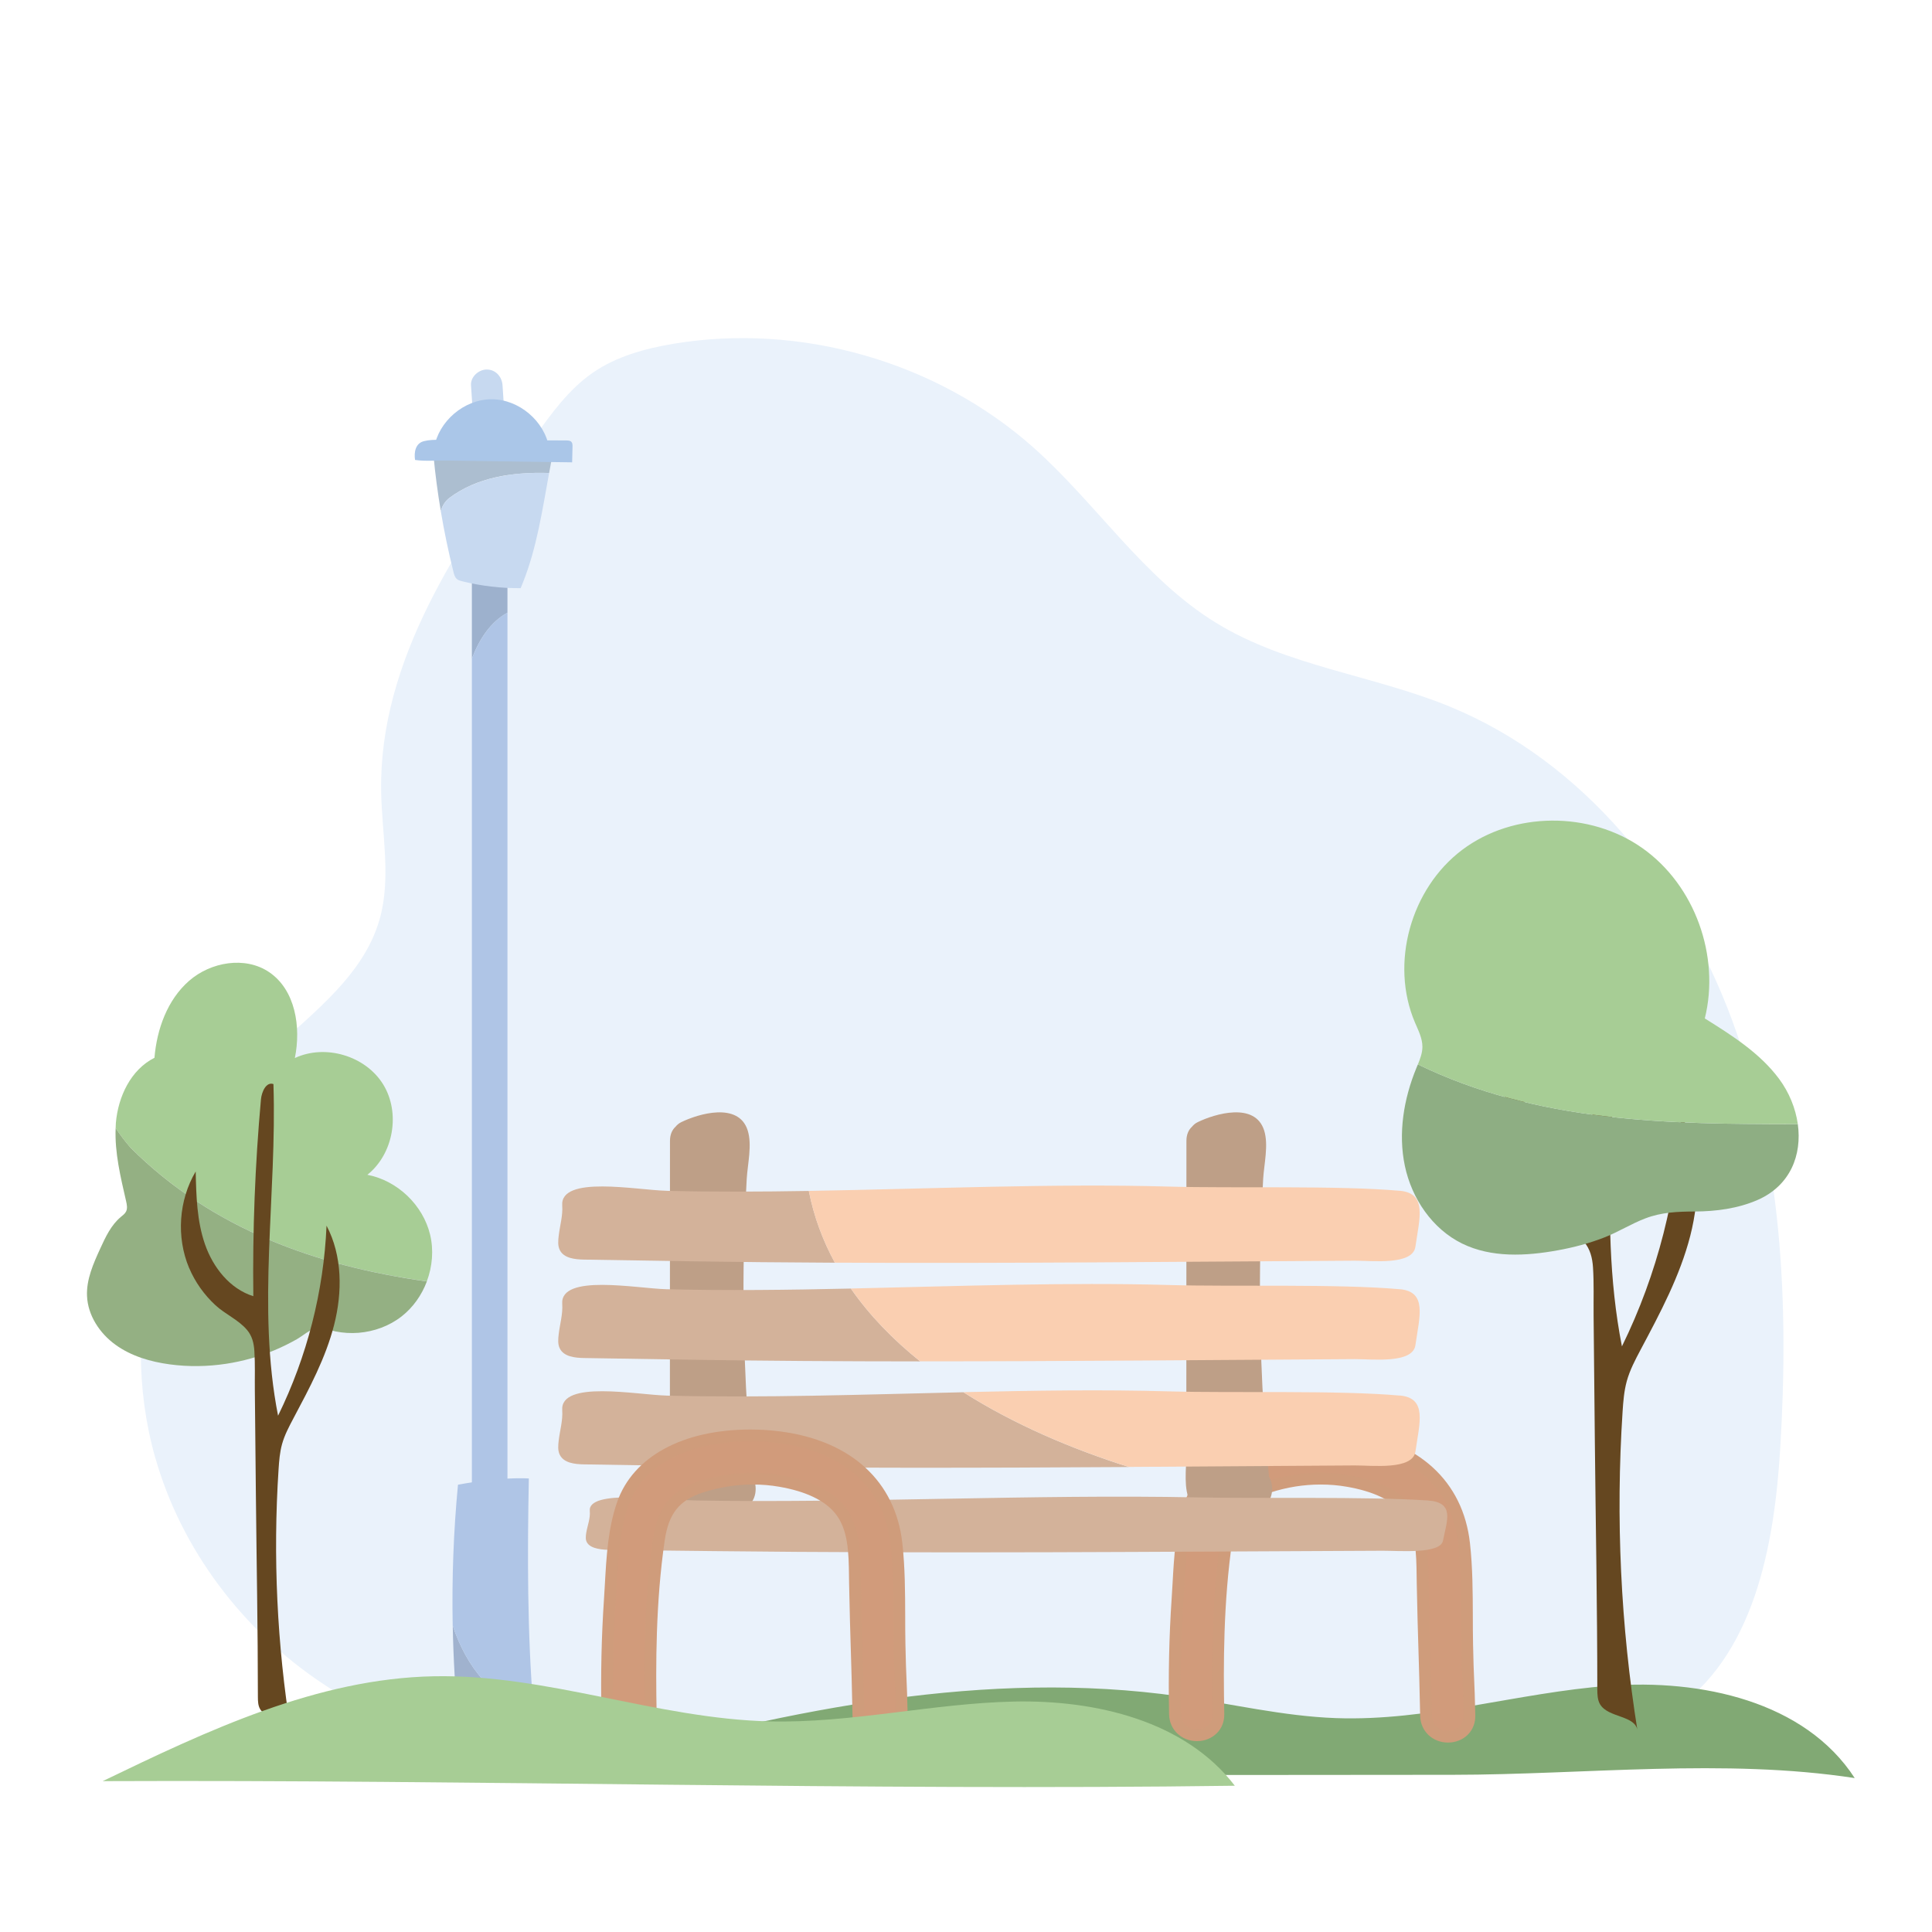 <svg fill="none" height="200" viewBox="0 0 200 200" width="200" xmlns="http://www.w3.org/2000/svg" xmlns:xlink="http://www.w3.org/1999/xlink"><clipPath id="a"><path d="m9 35h183v150h-183z"/></clipPath><path d="m0 0h200v200h-200z" fill="#fff"/><g clip-path="url(#a)"><path d="m16.073 150.911c-4.01-14.149.213-30.319 10.63-40.713 4.691-4.679 10.778-8.661 12.593-15.031 1.217-4.272.232-8.817.16-13.256-.221-13.556 7.997-25.626 15.88-36.662 1.742-2.44 3.534-4.929 5.996-6.643 2.45-1.702 5.414-2.52 8.359-3.014 13.171-2.204 27.256 1.839 37.243 10.694 6.566 5.822 11.459 13.59 18.943 18.185 7.32 4.496 16.253 5.415 24.204 8.676 13.86 5.685 24.019 18.39 29.212 32.428 5.193 14.039 5.901 29.354 4.999 44.293-.616 10.216-2.724 21.689-11.265 27.34-6.673 4.416-15.329 3.918-23.322 3.424-22.379-1.391-44.841-1.478-67.231-.273-5.627.304-11.25.688-16.866 1.155-4.52.376-9.112 1.072-13.662.863-6.719-.308-13.175-4.519-18.608-8.137-8.21-5.472-14.56-13.814-17.261-23.334z" fill="#eaf2fb"/><path d="m44.184 132.646c.578-1.539.723-3.242.339-4.841-.742-3.071-3.39-5.595-6.494-6.191 2.716-2.163 3.455-6.427 1.625-9.376s-5.985-4.18-9.131-2.709c.654-3.219.057-7.058-2.667-8.897-2.477-1.672-6.034-1.06-8.283.904-2.248 1.965-3.333 4.994-3.584 7.966-2.446 1.228-3.767 4.028-3.995 6.753-.015.175-.015.35-.023.525.46.691.963 1.364 1.522 2.006 8.503 8.494 19.361 12.272 30.692 13.86z" fill="#a7cd95"/><path d="m13.493 118.786c-.559-.642-1.062-1.315-1.522-2.006-.107 2.546.514 5.077 1.084 7.57.08.35.156.734 0 1.057-.118.243-.35.406-.559.581-1.001.84-1.571 2.067-2.115 3.253-.715 1.562-1.446 3.196-1.373 4.914.084 2.01 1.305 3.865 2.937 5.047 1.632 1.186 3.63 1.767 5.627 2.037 1.937.262 3.911.232 5.844-.061 1.716-.262 3.397-.733 4.995-1.402.795-.335 1.567-.715 2.317-1.14.632-.361 1.294-.981 2.013-1.148.647-.148 1.351.213 1.978.338.788.16 1.602.209 2.401.145 1.602-.13 3.177-.7 4.447-1.692 1.195-.931 2.089-2.211 2.621-3.625-11.33-1.589-22.188-5.366-30.692-13.86z" fill="#94b083"/><path d="m19.569 131.244c-1.332-3.189-1.069-6.997.689-9.972.057 2.538.126 5.126.959 7.528s2.576 4.625 5.007 5.382c-.084-6.796.179-13.594.788-20.363.072-.79.544-1.862 1.294-1.596.377 11.462-1.739 23.076.479 34.329 3.002-6.119 4.725-12.865 5.018-19.671 1.644 3.113 1.651 6.879.78 10.288-.871 3.409-2.557 6.548-4.208 9.656-.457.863-.921 1.737-1.179 2.676-.232.84-.301 1.714-.358 2.584-.59 9.045-.164 18.158 1.271 27.112-.133-1.357-2.477-1.095-3.177-2.265-.225-.373-.232-.829-.236-1.262 0-7.027-.141-14.058-.209-21.084-.034-3.55-.068-7.099-.106-10.653-.015-1.356.038-2.728-.049-4.081-.053-.81-.232-1.562-.772-2.193-.89-1.045-2.252-1.611-3.257-2.543-1.168-1.079-2.111-2.401-2.728-3.868z" fill="#654720"/><path d="m192 184.065c-5.174-7.966-15.934-10.261-25.411-9.554-9.481.711-18.779 3.686-28.279 3.348-5.463-.194-10.82-1.486-16.234-2.257-19.948-2.847-40.203 1.383-59.633 6.711 21.796-.019 43.208 1.448 65.005 1.433 7.655-.008 15.313-.012 22.968-.019 13.662-.012 28.078-1.733 41.58.338z" fill="#81a974"/><path d="m149.902 180.39c-1.617 0-2.857-1.193-2.887-2.774-.061-3.06-.122-5.009-.179-6.898-.057-1.862-.118-3.789-.175-6.787-.004-.251-.008-.506-.011-.76-.031-2.398-.065-4.88-1.473-6.56-1.107-1.322-3.04-2.234-5.741-2.702-.886-.156-1.8-.232-2.72-.232-1.758 0-3.504.278-5.201.829-2.427.786-3.535 2.174-3.942 4.952-.936 6.373-.936 12.947-.837 17.96.016.779-.243 1.467-.757 1.988-.521.532-1.274.836-2.066.836-1.617 0-2.857-1.194-2.891-2.771-.084-4.089.004-8.102.262-11.921.035-.525.065-1.057.096-1.593.159-2.839.323-5.769 1.266-8.467 1.64-4.701 6.799-7.506 13.792-7.506 1.046 0 2.089.065 3.101.198 7.316.946 11.919 5.165 12.631 11.564.281 2.52.289 5.085.297 7.563 0 .969.004 1.935.023 2.896.038 1.961.076 2.824.114 3.652.038.848.076 1.722.118 3.713.015.779-.248 1.467-.758 1.988-.521.528-1.274.832-2.065.832z" fill="#cf9c7b"/><path d="m151.272 170.228c-.069-3.436.068-6.932-.312-10.352-.708-6.362-5.498-9.699-11.574-10.489-5.547-.719-13.475.467-15.579 6.498-1.062 3.037-1.081 6.556-1.294 9.74-.266 3.934-.339 7.875-.259 11.816.042 2.094 3.307 2.101 3.265 0-.122-6.024-.027-12.192.848-18.162.453-3.075 1.754-4.956 4.775-5.936 2.728-.886 5.676-1.129 8.507-.635 2.324.407 4.9 1.254 6.468 3.124 1.856 2.216 1.712 5.362 1.769 8.08.122 6.057.236 7.627.354 13.685.041 2.094 3.306 2.101 3.264 0-.076-3.949-.152-3.417-.232-7.365z" fill="#d19b7b"/><path d="m77.901 152.853c-.78-8.19-1.088-16.433-.864-24.672.057-2.048.145-4.093.263-6.138.091-1.543.578-3.526.099-5.027-.944-2.972-5.106-1.711-6.867-.856-.247.118-.445.285-.605.483-.339.312-.571.794-.571 1.459 0 8.749-.004 17.497-.008 26.249v6.203c0 1.493-.331 3.637.441 4.986 1.465 2.561 5.38 1.413 7.339.52 1.221-.558 1.339-2.249.772-3.207z" fill="#be9f87"/><path d="m131.363 152.853c-.78-8.19-1.088-16.433-.864-24.672.057-2.048.145-4.093.263-6.138.091-1.543.578-3.526.099-5.027-.944-2.972-5.106-1.711-6.868-.856-.247.118-.445.285-.604.483-.339.312-.571.794-.571 1.459 0 8.749-.004 17.497-.008 26.249v6.203c0 1.493-.331 3.637.442 4.986 1.464 2.561 5.379 1.413 7.339.52 1.221-.558 1.339-2.249.772-3.207z" fill="#be9f87"/><path d="m68.994 123.271c-3.086-.076-11.018-1.631-10.793 1.524.076 1.049-.243 2.086-.365 3.131-.057.498-.11 1.03.114 1.478.422.848 1.556.973 2.503.989 3.554.057 7.107.114 10.657.171 5.106.079 10.211.125 15.317.152-1.252-2.3-2.176-4.774-2.697-7.43-4.992.084-9.926.106-14.731-.011z" fill="#d3b29a"/><path d="m144.899 123.271c-6.422-.57-17.333-.247-23.809-.434-12.026-.342-24.87.24-37.364.445.521 2.657 1.446 5.127 2.697 7.43 17.942.091 35.885-.103 53.827-.205 1.75-.012 5.996.513 6.274-1.448.415-2.938 1.259-5.534-1.625-5.792z" fill="#facfb1"/><path d="m88.078 133.391c-6.472.145-12.886.224-19.084.069-3.086-.076-11.018-1.631-10.793 1.524.076 1.049-.243 2.086-.365 3.131-.057.498-.11 1.03.114 1.478.422.848 1.556.973 2.503.989 3.554.057 7.107.114 10.657.171 8.047.129 16.093.174 24.144.178-2.785-2.234-5.228-4.743-7.172-7.536z" fill="#d3b29a"/><path d="m144.899 133.46c-6.422-.57-17.333-.247-23.809-.434-10.633-.304-21.906.118-33.012.362 1.944 2.793 4.383 5.301 7.172 7.536 15.001.007 30.003-.145 45-.228 1.75-.012 5.996.513 6.274-1.448.415-2.938 1.259-5.534-1.625-5.792z" fill="#facfb1"/><path d="m68.994 144.469c-3.086-.076-11.018-1.63-10.793 1.524.076 1.049-.243 2.087-.365 3.132-.057.498-.11 1.03.114 1.478.422.848 1.556.973 2.503.988 3.554.057 7.107.114 10.657.171 15.249.244 30.501.198 45.753.103-5.958-1.877-11.919-4.435-17.135-7.741-10.364.239-20.826.6-30.733.349z" fill="#d3b29a"/><path d="m144.899 144.469c-6.422-.57-17.333-.247-23.809-.433-6.924-.198-14.119-.088-21.363.08 5.213 3.31 11.175 5.867 17.136 7.741 7.796-.049 15.595-.11 23.391-.156 1.75-.011 5.996.513 6.274-1.448.414-2.937 1.259-5.533-1.625-5.791z" fill="#facfb1"/><path d="m60.689 158.675c-.057.357-.11.741.114 1.064.422.608 1.556.699 2.503.711 3.554.041 7.107.083 10.657.121 23.048.266 46.096.057 69.144-.038 1.751-.007 5.996.369 6.27-1.041.415-2.117 1.26-3.987-1.624-4.169-6.422-.411-17.334-.179-23.809-.312-16.832-.346-35.265.616-52.096.312-3.086-.057-11.018-1.174-10.794 1.094.076.757-.243 1.505-.365 2.254z" fill="#d3b29a"/><path d="m91.141 180.39c-1.617 0-2.857-1.193-2.888-2.774-.061-3.06-.122-5.009-.179-6.898-.057-1.862-.118-3.789-.175-6.787-.004-.251-.008-.506-.011-.76-.03-2.398-.065-4.88-1.472-6.56-1.107-1.322-3.04-2.234-5.741-2.702-.886-.156-1.8-.232-2.72-.232-1.758 0-3.504.278-5.201.829-2.427.786-3.534 2.174-3.942 4.952-.936 6.373-.936 12.947-.837 17.96.015.779-.243 1.467-.757 1.988-.521.532-1.274.836-2.066.836-1.617 0-2.857-1.194-2.892-2.771-.084-4.089.004-8.102.263-11.921.034-.525.065-1.057.095-1.593.16-2.839.323-5.769 1.267-8.467 1.64-4.701 6.799-7.506 13.792-7.506 1.046 0 2.089.065 3.101.198 7.316.946 11.92 5.165 12.631 11.564.282 2.52.289 5.085.297 7.563 0 .969.004 1.935.023 2.896.038 1.961.076 2.824.114 3.652.038.848.076 1.722.118 3.713.015.779-.247 1.467-.757 1.988-.521.528-1.275.832-2.066.832z" fill="#cf9c7b"/><path d="m92.507 170.228c-.069-3.436.069-6.932-.312-10.352-.708-6.362-5.498-9.699-11.573-10.489-5.547-.719-13.476.467-15.58 6.498-1.062 3.037-1.081 6.556-1.294 9.74-.266 3.934-.339 7.875-.259 11.816.042 2.094 3.306 2.101 3.264 0-.122-6.024-.027-12.192.848-18.162.453-3.075 1.754-4.956 4.775-5.936 2.728-.886 5.676-1.129 8.507-.635 2.325.407 4.9 1.254 6.468 3.124 1.857 2.216 1.712 5.362 1.769 8.08.122 6.057.236 7.627.354 13.685.042 2.094 3.306 2.101 3.264 0-.076-3.949-.152-3.417-.232-7.365z" fill="#d19b7b"/><path d="m52.532 63.423v-4.002c0-2.368-3.683-2.371-3.683 0v8.76c.788-2.064 1.963-3.816 3.683-4.754z" fill="#9db1cd"/><path d="m46.867 168.282c.065 3.455.266 6.905.613 10.341.023.232.057.486.225.646.16.152.392.182.609.205 2.412.255 4.824.509 7.236.768-.122-1.076-.224-2.166-.316-3.265-4.219-.866-6.962-4.465-8.37-8.699z" fill="#a0b2ce"/><path d="m54.746 153.05c-.7-.038-1.45-.026-2.214.016v-89.643c-1.716.939-2.892 2.691-3.683 4.754v85.276c-.495.076-.982.156-1.438.243-.464 4.846-.639 9.718-.548 14.586 1.408 4.234 4.151 7.829 8.37 8.699-.658-7.851-.639-16.185-.487-23.931z" fill="#afc5e6"/><path d="m46.547 51.528c2.792-2.094 6.483-2.691 10.299-2.565.118-.654.24-1.307.373-1.95-4.212-.319-8.123-.065-12.338.213.179 1.896.43 3.785.746 5.663.175-.551.464-1.022.921-1.364z" fill="#acbed0"/><path d="m46.547 51.528c-.457.342-.746.813-.921 1.364.358 2.124.795 4.237 1.32 6.328.065.262.144.54.346.718.152.133.358.186.555.236 1.978.49 4.018.73 6.053.711.084-.205.164-.41.247-.616 1.415-3.542 2.005-7.498 2.697-11.302-3.82-.125-7.506.471-10.299 2.565z" fill="#c7d9f0"/><path d="m59.228 47.861c.011-.543.027-1.083.038-1.627.004-.175 0-.365-.118-.494-.126-.133-.331-.144-.514-.144-2.507-.015-5.018-.023-7.526-.019-1.256 0-2.507.008-3.763.015-1.084.008-2.405-.19-3.458.076-.883.22-1.042 1.151-.921 1.946 1.02.152 2.153.046 3.188.061 1.069.015 2.138.03 3.203.046 2.119.03 4.238.061 6.357.091.289.004 3.512.053 3.512.049z" fill="#aac6e8"/><path d="m52.022 39.883c-.057-.878-.708-1.63-1.632-1.63-.837 0-1.689.749-1.632 1.63.076 1.136.152 2.276.225 3.413.057.878.708 1.63 1.632 1.63.837 0 1.689-.749 1.632-1.63-.076-1.136-.152-2.276-.225-3.413z" fill="#c7d9f0"/><path d="m56.85 46.382c-.46-2.793-3.131-5.054-5.966-5.051s-5.498 2.273-5.95 5.066c4.223.038 7.716-.471 11.916-.019z" fill="#aac6e8"/><path d="m127.828 184.859c-5.147-6.719-14.4-8.9-22.869-8.714s-16.843 2.257-25.316 2.052c-11.699-.285-23.029-4.902-34.732-4.67-12.083.239-23.398 5.601-34.283 10.857 38.4-.167 78.8 1 117.197.475z" fill="#a7cd95"/><path d="m156.675 120.709c-1.625-3.887-1.305-8.535.837-12.165.072 3.098.152 6.256 1.168 9.182 1.015 2.926 3.142 5.64 6.106 6.563-.103-8.288.217-16.581.959-24.835.087-.965.662-2.269 1.575-1.946.46 13.978-2.119 28.146.582 41.869 3.664-7.464 5.76-15.688 6.122-23.992 2.005 3.797 2.016 8.391.951 12.549-1.066 4.157-3.116 7.984-5.133 11.777-.559 1.053-1.122 2.117-1.438 3.265-.281 1.026-.365 2.094-.434 3.154-.719 11.032-.201 22.148 1.549 33.067-.164-1.653-3.021-1.338-3.877-2.763-.27-.452-.285-1.011-.289-1.539 0-8.57-.171-17.147-.255-25.717-.042-4.329-.088-8.661-.129-12.99-.016-1.653.045-3.329-.061-4.978-.065-.988-.286-1.904-.94-2.672-1.088-1.273-2.747-1.965-3.972-3.101-1.423-1.319-2.576-2.93-3.325-4.72z" fill="#654720"/><path d="m146.779 110.186c-.053.133-.11.262-.164.395-1.308 3.189-1.894 6.746-1.183 10.117.712 3.371 2.835 6.521 5.935 8.038 3.021 1.478 6.586 1.299 9.896.695 1.636-.296 3.257-.722 4.805-1.326 1.461-.57 2.789-1.418 4.254-1.976 1.685-.643 3.344-.707 5.124-.715 2.192-.008 4.467-.308 6.487-1.189 3.417-1.49 4.623-4.686 4.174-7.867-13.328.045-26.978-.156-39.328-6.172z" fill="#8eae83"/><path d="m176.481 105.428c1.598-6.453-1.023-13.792-6.46-17.63-5.433-3.838-13.354-3.819-18.665.186s-7.488 11.743-4.881 17.862c.346.817.776 1.634.772 2.523 0 .631-.228 1.232-.468 1.817 12.35 6.016 26.004 6.217 39.328 6.172-.232-1.642-.902-3.28-1.937-4.675-1.982-2.668-4.87-4.492-7.689-6.255z" fill="#a7cd95"/></g></svg>